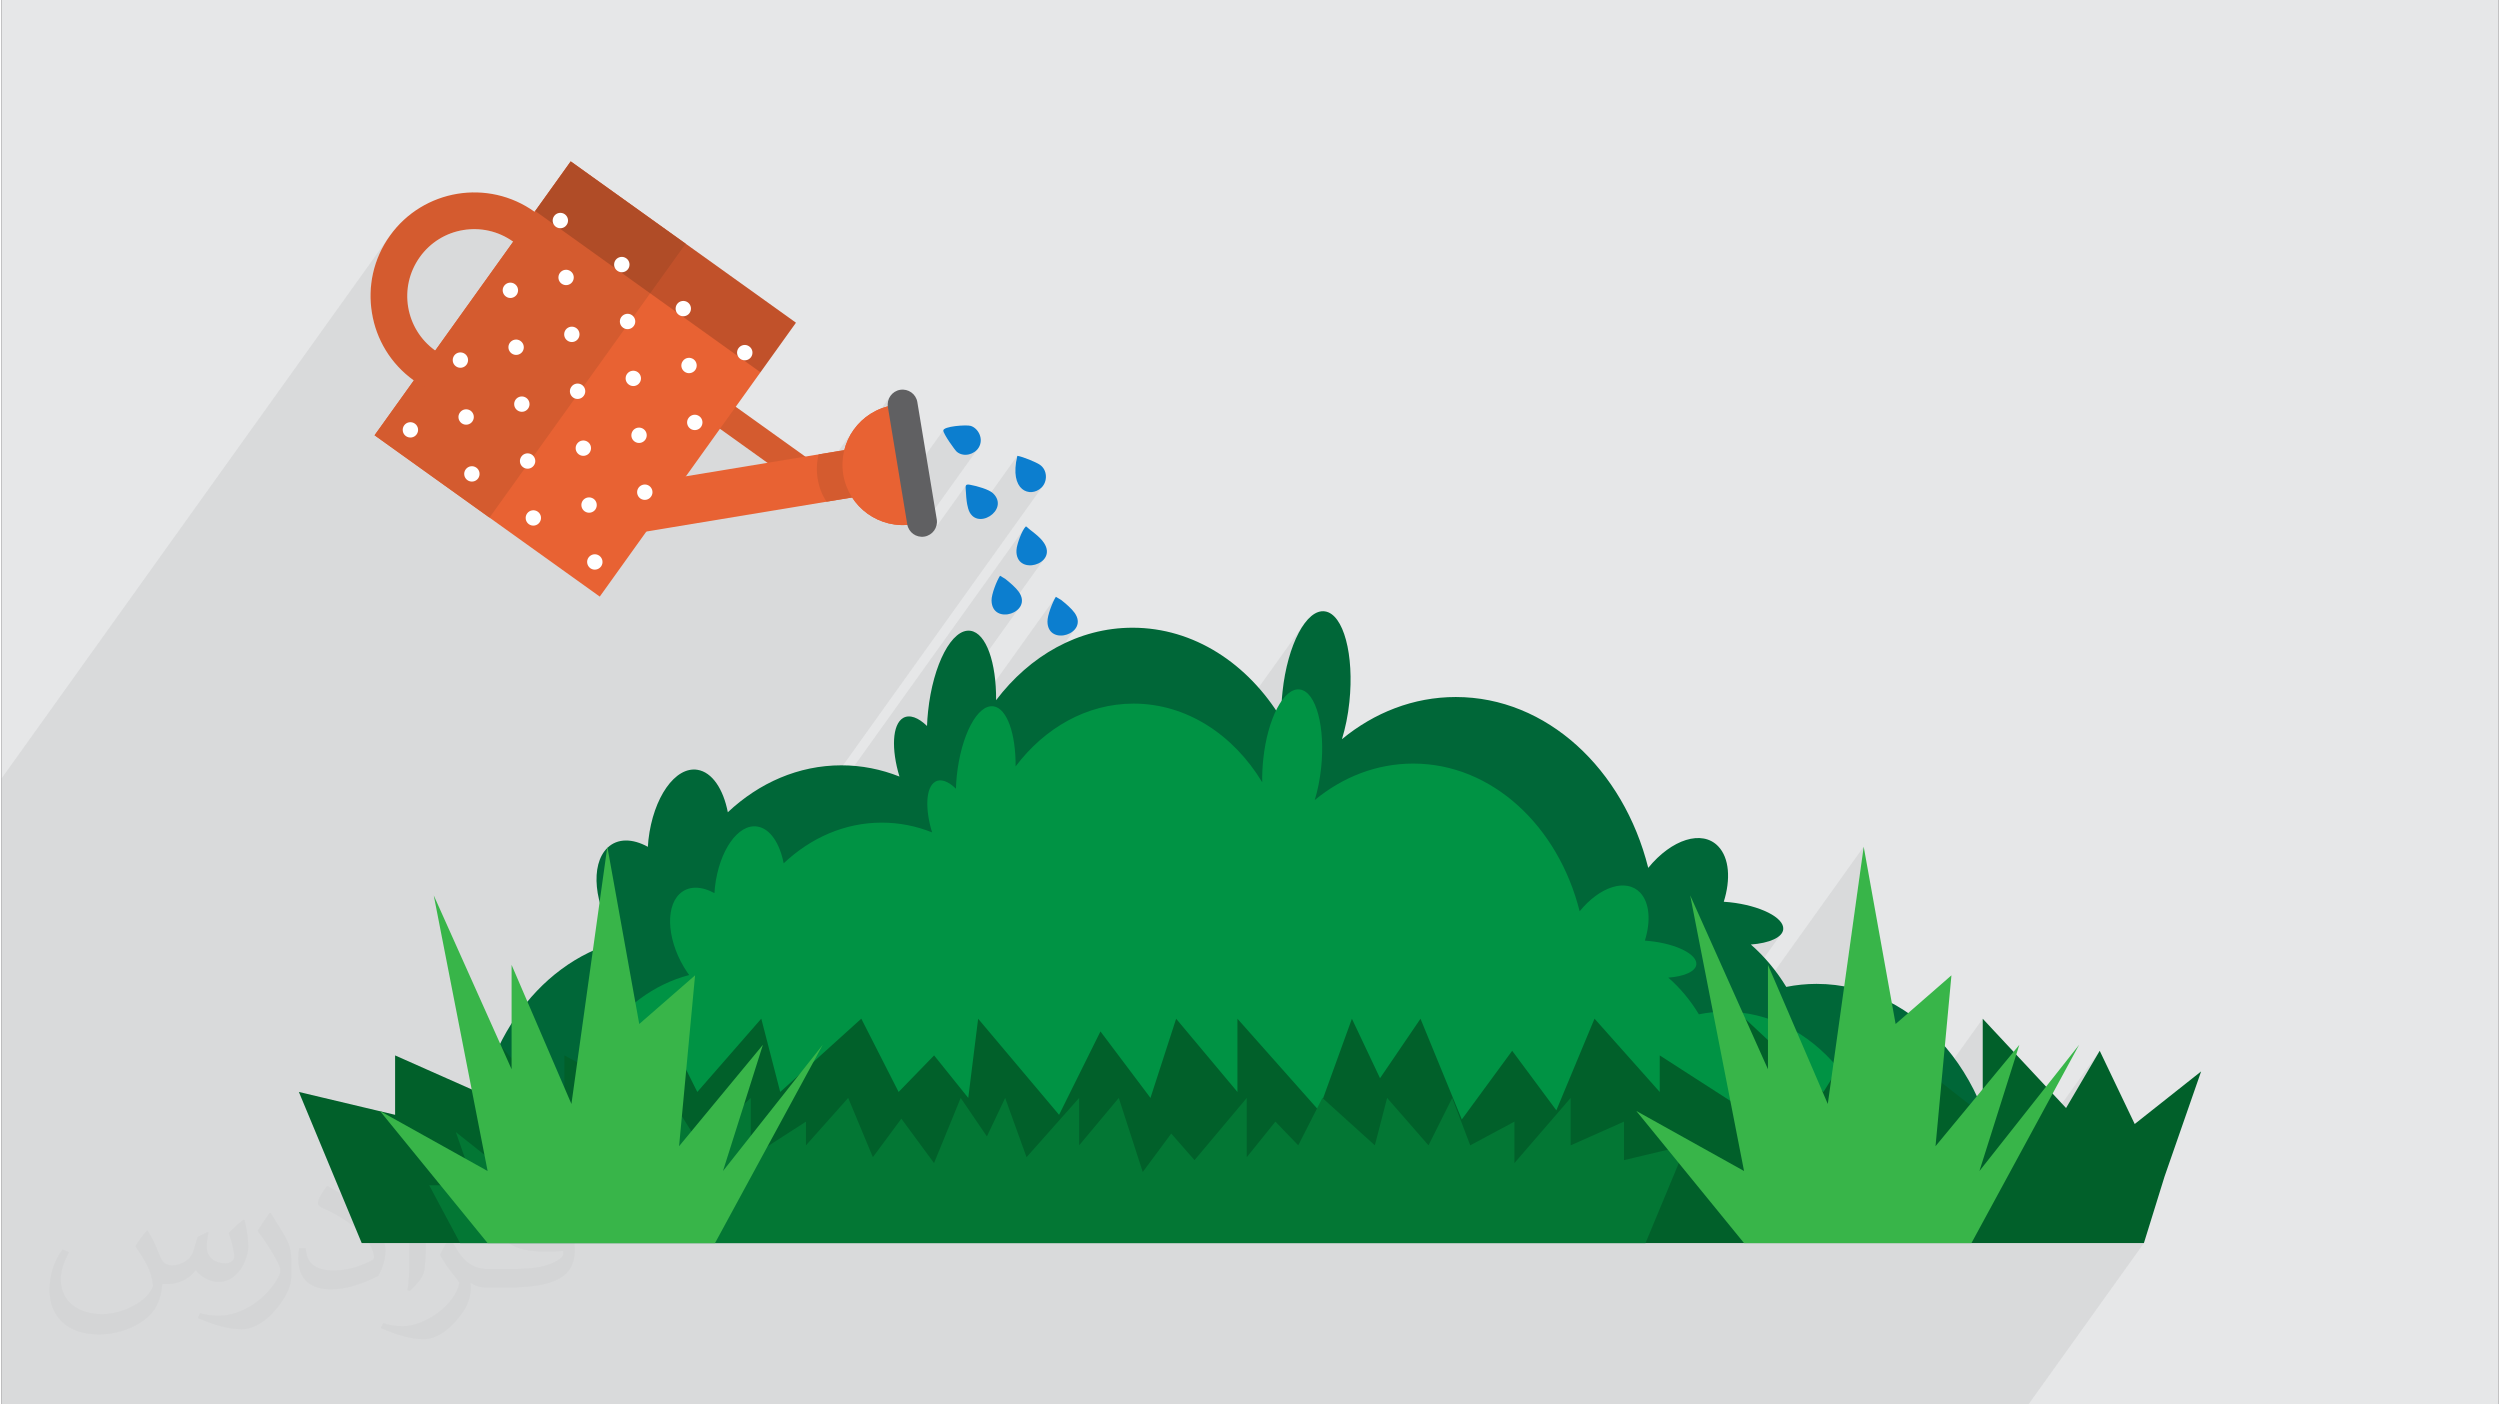 <?xml version="1.0" encoding="UTF-8"?>
<!DOCTYPE svg PUBLIC "-//W3C//DTD SVG 1.0//EN" "http://www.w3.org/TR/2001/REC-SVG-20010904/DTD/svg10.dtd">
<!-- Creator: CorelDRAW 2017 -->
<svg xmlns="http://www.w3.org/2000/svg" xml:space="preserve" width="356px" height="200px" version="1.0" style="shape-rendering:geometricPrecision; text-rendering:geometricPrecision; image-rendering:optimizeQuality; fill-rule:evenodd; clip-rule:evenodd"
viewBox="0 0 35600 20025"
 xmlns:xlink="http://www.w3.org/1999/xlink">
 <rect x="0" y="0" width="35600" height="20025" fill="#333333" stroke="none"/>
 <defs>
  <style type="text/css">
   <![CDATA[
    .fil8 {fill:#0C7ECF}
    .fil0 {fill:#E6E7E8}
    .fil12 {fill:#606062;fill-rule:nonzero}
    .fil3 {fill:#006738;fill-rule:nonzero}
    .fil4 {fill:#009344;fill-rule:nonzero}
    .fil5 {fill:#01602A;fill-rule:nonzero}
    .fil6 {fill:#037734;fill-rule:nonzero}
    .fil7 {fill:#38B549;fill-rule:nonzero}
    .fil9 {fill:#D45B2F;fill-rule:nonzero}
    .fil10 {fill:#E86233;fill-rule:nonzero}
    .fil13 {fill:white;fill-rule:nonzero}
    .fil1 {fill:#373435;fill-opacity:0.031}
    .fil2 {fill:#373435;fill-opacity:0.078}
    .fil11 {fill:black;fill-rule:nonzero;fill-opacity:0.169}
   ]]>
  </style>
 </defs>
 <g id="Layer_x0020_1">
  <g id="_2240038996208">
   <path class="fil0" d="M0 0l35600 0 0 20025 -35600 0 0 -20025z"/>
   <path class="fil1" d="M2082 17547c68,103 112,202 155,312 32,64 49,183 199,183 44,0 107,-14 163,-45 63,-33 111,-83 136,-159l60 -202 146 -72 10 10c-20,76 -25,149 -25,206 0,169 146,233 262,233 68,0 129,-33 129,-95 0,-80 -34,-216 -78,-338 68,-68 136,-136 214,-191l12 6c34,144 53,286 53,381 0,93 -41,196 -75,264 -70,132 -194,237 -344,237 -114,0 -241,-57 -328,-163l-5 0c-82,102 -209,194 -412,194l-63 0c-10,134 -39,229 -83,314 -121,237 -480,404 -818,404 -470,0 -706,-272 -706,-633 0,-223 73,-431 185,-578l92 38c-70,134 -117,261 -117,385 0,338 275,499 592,499 294,0 658,-187 724,-404 -25,-237 -114,-349 -250,-565 41,-72 94,-144 160,-221l12 0 0 0 0 0zm5421 -1274c99,62 196,136 291,220 -53,75 -119,143 -201,203 -95,-77 -190,-143 -287,-213 66,-74 131,-146 197,-210l0 0 0 0zm51 926c-160,0 -291,105 -291,183 0,167 320,219 703,217 -48,-196 -216,-400 -412,-400zm-359 895c208,0 390,-6 529,-41 155,-40 286,-118 286,-172 0,-14 0,-31 -5,-45 -87,8 -187,8 -274,8 -282,0 -498,-64 -583,-222 -21,-44 -36,-93 -36,-149 0,-153 66,-303 182,-406 97,-85 204,-138 313,-138 197,0 354,158 464,408 60,136 101,293 101,491 0,132 -36,243 -118,326 -153,148 -435,204 -867,204l-196 0 0 0 -51 0c-107,0 -184,-19 -245,-66l-10 0c3,25 5,49 5,72 0,97 -32,221 -97,320 -192,286 -400,410 -580,410 -182,0 -405,-70 -606,-161l36 -70c65,27 155,45 279,45 325,0 752,-313 805,-618 -12,-25 -34,-58 -65,-93 -95,-113 -155,-208 -211,-307 48,-95 92,-171 133,-240l17 -2c139,283 265,446 546,446l44 0 0 0 204 0 0 0 0 0zm-1408 299c24,-130 26,-276 26,-413l0 -202c0,-377 -48,-926 -87,-1283 68,-74 163,-160 238,-218l22 6c51,450 63,971 63,1452 0,126 -5,249 -17,340 -7,114 -73,200 -214,332l-31 -14zm-1449 -596c7,177 94,317 398,317 189,0 349,-49 526,-134 32,-14 49,-33 49,-49 0,-111 -85,-258 -228,-392 -139,-126 -323,-237 -495,-311 -59,-25 -78,-52 -78,-77 0,-51 68,-158 124,-235l19 -2c197,103 417,256 580,427 148,157 240,316 240,489 0,128 -39,249 -102,361 -216,109 -446,192 -674,192 -277,0 -466,-130 -466,-436 0,-33 0,-84 12,-150l95 0 0 0 0 0zm-501 -503l172 278c63,103 122,215 122,392l0 227c0,183 -117,379 -306,573 -148,132 -279,188 -400,188 -180,0 -386,-56 -624,-159l27 -70c75,20 162,37 269,37 342,-2 692,-252 852,-557 19,-35 26,-68 26,-91 0,-35 -19,-74 -34,-109 -87,-165 -184,-315 -291,-454 56,-88 112,-173 173,-257l14 2 0 0 0 0z"/>
   <path class="fil2" d="M0 14279l0 -1 0 -1 0 -1 0 -185 0 -1 0 -1 0 -1 0 -447 0 0 0 -2 0 -1 0 -1159 0 -479 0 -158 0 -743 5537 -7738 -82 127 -67 132 -53 136 -38 140 -25 141 -11 142 3 142 17 141 26 121 656 -917 61 -77 67 -68 72 -61 77 -53 82 -44 84 -36 87 -28 90 -19 90 -11 92 -2 92 7 92 16 90 25 88 34 85 44 83 53 0 0 313 -438 213 152 57 -79 15 -17 17 -13 19 -9 20 -6 21 -1 21 2 21 7 19 11 17 15 13 17 9 19 5 21 2 21 -3 21 -7 20 -11 19 -57 80 699 500 56 -80 15 -16 17 -13 19 -9 21 -6 21 -1 21 2 20 7 19 11 17 15 13 17 9 19 6 20 1 21 -2 21 -7 21 -11 19 -57 80 372 266 506 -707 -506 707 326 234 57 -80 -11 19 -7 21 -3 21 2 21 5 20 7 13 79 57 14 2 21 -2 20 -5 19 -9 17 -13 15 -17 -57 79 698 501 57 -80 -11 19 -7 21 -2 21 1 21 6 20 6 13 79 57 14 1 21 -1 21 -5 19 -10 17 -13 15 -16 -57 79 191 137 506 -707 -1082 1513 1067 765 225 -314 -508 710 59 -10 563 -787 -9 42 -8 42 -5 44 -3 43 -1 44 1 45 4 44 7 45 2 15 513 -716 -83 143 -55 157 -23 167 1 6 683 -955 -21 35 -13 39 -6 42 3 43 193 1168 610 -853 -13 21 7 26 19 39 28 46 33 51 33 49 32 43 25 32 16 17 39 25 43 14 44 4 44 -5 42 -14 38 -21 34 -28 27 -34 -895 1251 38 14 41 5 43 -2 42 -12 37 -18 28 -22 487 -680 -5 13 -2 19 1 24 3 28 2 34 1 26 2 27 3 28 3 27 5 27 4 27 6 27 7 26 54 98 27 15 620 -866 -27 170 6 134 34 100 53 68 66 37 73 8 72 -18 65 -44 30 -36 -3746 5236 17 51 25 104 40 -37 3393 -4741 -23 38 -23 45 -21 50 -18 51 -14 49 -10 44 -5 35 21 117 62 71 88 29 96 -9 87 -41 61 -69 -587 820 93 -13 84 -45 58 -70 -1735 2424 4 15 -480 671 32 -4 98 -7 98 -3 94 2 79 6 2309 -3228 -18 31 -20 40 -20 47 -19 50 -18 52 -14 49 -9 46 -2 39 27 111 66 65 89 23 94 -14 84 -45 57 -70 -973 1361 18 42 37 124 26 141 17 157 4 169 80 -101 84 -95 88 -91 92 -84 96 -80 99 -73 102 -68 105 -61 109 -55 111 -48 114 -42 116 -34 119 -27 120 -20 123 -12 124 -4 141 5 138 16 136 25 133 34 130 44 126 52 123 61 120 69 115 77 111 85 7 7 1160 -1622 -86 139 -77 171 -66 201 -52 225 -36 245 -5 49 -4 49 -2 27 11 -15 81 -86 84 -50 85 -9 81 34 71 73 60 108 48 138 33 164 19 185 3 202 -14 214 -7 62 -9 60 -10 60 -11 58 -12 57 -13 55 -14 54 -15 52 75 -60 78 -56 80 -54 81 -49 83 -47 84 -43 87 -39 87 -35 89 -31 91 -28 92 -23 93 -20 94 -15 96 -11 96 -7 98 -2 208 10 203 31 198 49 191 68 185 85 177 102 169 118 161 133 150 148 141 160 129 174 118 185 106 196 93 207 79 216 65 224 111 -121 117 -99 118 -74 118 -49 114 -23 106 4 96 33 83 63 45 60 35 69 24 78 13 86 2 91 -7 97 -17 100 -28 103 9 1 9 0 9 1 9 1 9 1 9 1 10 1 9 1 96 14 477 -666 293 1499 572 -798 95 -11 88 -16 77 -21 67 -25 55 -31 42 -35 -785 1096 122 8 483 -675 0 223 1365 -1908 -431 3083 46 50 300 -419 -278 445 132 174 130 207 114 222 95 236 76 248 53 246 1460 -2039 0 1370 -995 1390 1015 0 1648 -2303 -480 816 -1064 1487 119 0 -314 439 2369 0 -1647 2301 -2369 0 -89 0 -30 0 -103 0 -1015 0 -451 0 -1 0 -84 0 -445 0 -1114 0 -225 0 -185 0 -71 0 -254 0 -605 0 -64 0 -28 0 -390 0 -453 0 -63 0 -159 0 -60 0 -67 0 -7 0 -112 0 -141 0 -65 0 -1 0 -27 0 -139 0 -353 0 -39 0 -16 0 -264 0 -164 0 -78 0 -60 0 -225 0 -106 0 0 0 -78 0 -13 0 -389 0 -155 0 -440 0 -145 0 -87 0 -533 0 -309 0 -301 0 -31 0 -451 0 -65 0 -74 0 -388 0 -41 0 -45 0 -604 0 -111 0 -84 0 -519 0 -15 0 -213 0 -97 0 -334 0 -443 0 -9 0 -82 0 -164 0 -236 0 -83 0 -114 0 -32 0 -229 0 -236 0 -312 0 -65 0 -30 0 -37 0 -109 0 -79 0 -162 0 -177 0 -45 0 -62 0 -559 0 -75 0 -14 0 -910 0 -46 0 -119 0 -241 0 -58 0 -366 0 -211 0 -394 0 -125 0 -37 0 -69 0 -8 0 -295 0 -62 0 -17 0 -17 0 -7 0 -43 0 -82 0 -156 0 -23 0 -217 0 -16 0 -108 0 -34 0 -3 0 -97 0 -141 0 -85 0 -81 0 -21 0 -30 0 -26 0 -1 0 -110 0 -15 0 -153 0 -4 0 -12 0 -38 0 -58 0 -80 0 -100 0 -67 0 -58 0 -6 0 -106 0 -66 0 -5 0 -55 0 -16 0 -149 0 -2 0 -11 0 -95 0 -44 0 -8 0 -32 0 -6 0 0 0 -4 0 -73 0 -7 0 -70 0 -104 0 -30 0 -96 0 -54 0 -9 0 -1 0 -76 0 -33 0 -41 0 -8 0 -155 0 -101 0 -71 0 -34 0 -2 0 -1 0 -25 0 -84 0 -193 0 -94 0 -137 0 -9 0 -97 0 -62 0 -131 0 -104 0 -37 0 -55 0 -60 0 -16 0 -178 0 -14 0 -142 0 -93 0 -52 0 -1 0 -854 0 -82 0 -678 0 0 0 -3 0 -287 0 0 0 0 0 0 -1 0 -2 0 -185 0 -1 0 -1 0 -1 0 -185 0 -1 0 -1 0 -1 0 -64 0 -265 0 -218 0 -1 0 -1 0 -186 0 -1 0 -2 0 -186 0 -1 0 -1 0 -235 0 -312 0 -1 0 -1 0 -1 0 -185 0 -1 0 -1 0 -2 0 -185 0 -1 0 -1 0 -1 0 -547 0 -1 0 -1 0 -137 0 -4 0 -45 0 -1 0 -1 0 -187 0 -1 0 -1 0 -547 0 -1 0 -1 0 -1 0 -136 0 -49 0 -1 0 -1 0 -1 0 -185 0 -1 0 -2 0 -1 0 -506 0 -41 0 0 0 -2 0 -111 0 -75 0 -1 0 -1 0 -186 0 -1 0 -1 0 -215 0 -332 0 -1 0 -1 0 -2 0 -185zm30839 2497l0 0z"/>
   <g>
    <g>
     <g>
      <path class="fil3" d="M28490 17285c2,-46 3,-93 3,-140 0,-1722 -1171,-3117 -2615,-3117 -147,0 -292,15 -432,43 -141,-231 -311,-435 -505,-604 265,-20 454,-102 462,-220 13,-164 -329,-336 -763,-383 -29,-3 -58,-5 -85,-7 100,-319 80,-624 -79,-790 -229,-241 -665,-102 -998,307 -353,-1409 -1447,-2436 -2744,-2436 -603,0 -1162,222 -1623,601 48,-157 86,-336 106,-530 71,-674 -84,-1253 -348,-1292 -263,-40 -535,474 -606,1149 -14,131 -19,259 -17,379 -475,-784 -1247,-1295 -2121,-1295 -772,0 -1465,400 -1945,1033 4,-536 -141,-955 -364,-989 -263,-40 -535,475 -606,1149 -8,70 -12,140 -15,208 -125,-121 -248,-168 -341,-114 -155,92 -170,444 -52,835 -260,-103 -538,-160 -828,-160 -611,0 -1173,250 -1619,669 -64,-330 -223,-571 -432,-605 -318,-52 -631,395 -700,998 -3,33 -6,67 -8,100 -218,-120 -433,-125 -576,14 -250,240 -194,818 126,1292 10,15 22,30 32,45 -1174,307 -2052,1552 -2052,3043 0,283 33,557 91,817l21654 0 0 0z"/>
      <path class="fil4" d="M26833 17241c2,-40 3,-81 3,-122 0,-1488 -1013,-2695 -2262,-2695 -127,0 -252,13 -374,38 -121,-201 -269,-378 -436,-523 229,-17 392,-89 400,-190 11,-143 -285,-291 -661,-331 -25,-3 -49,-5 -73,-7 86,-276 69,-539 -67,-684 -199,-208 -576,-87 -863,266 -306,-1218 -1253,-2106 -2373,-2106 -523,0 -1006,192 -1404,520 42,-136 73,-292 91,-458 62,-583 -72,-1084 -301,-1118 -228,-35 -463,410 -524,993 -12,114 -17,224 -15,329 -410,-678 -1079,-1121 -1834,-1121 -667,0 -1267,346 -1682,895 3,-464 -122,-827 -314,-856 -229,-35 -464,411 -525,993 -6,61 -10,122 -12,181 -108,-105 -216,-147 -295,-99 -135,79 -148,384 -45,722 -225,-90 -466,-139 -717,-139 -529,0 -1014,217 -1399,580 -56,-287 -194,-495 -374,-524 -275,-45 -546,342 -606,863 -3,29 -5,57 -7,86 -188,-103 -373,-107 -498,12 -216,208 -167,708 110,1117 9,14 19,26 28,39 -1016,265 -1776,1343 -1776,2632 0,245 28,481 80,707l18725 0 0 0z"/>
     </g>
     <g>
      <path class="fil5" d="M30839 16776l522 -1500 -947 750 -499 -1044 -480 816 -1188 -1273 0 1370 -835 -652 -587 652 -360 -1109 -489 783 -1118 -1045 0 1307 -1216 -783 0 521 -930 -1045 -544 1307 -630 -849 -718 979 -589 -1436 -577 848 -401 -848 -473 1306 -1159 -1306 0 1044 -874 -1044 -366 1129 -713 -948 -590 1189 -1154 -1370 -141 1129 -487 -606 -506 521 -532 -1045 -1156 1045 -270 -1045 -912 1045 -524 -1045 -397 1045 -974 -521 0 913 -1240 -1436 0 1044 -1174 -521 0 847 -1372 -326 896 2155 25410 0 294 -948 0 0z"/>
      <path class="fil6" d="M23132 16541l0 -549 -760 338 0 -676 -802 929 0 -591 -630 338 -257 -676 -338 676 -590 -676 -175 676 -748 -676 -344 676 -326 -338 -408 507 0 -845 -745 887 -332 -379 -406 548 -342 -1056 -565 676 0 -676 -750 845 -305 -845 -260 549 -374 -549 -380 929 -466 -633 -406 549 -352 -845 -602 676 0 -338 -787 507 0 -845 -722 676 -317 -506 -232 717 -380 -422 -540 422 0 -887 -769 824 -311 -528 -323 676 -611 -485 264 758 -644 0 441 825 466 0 16435 0 580 -1394 -887 211 0 0z"/>
     </g>
     <path class="fil7" d="M6930 17724l-1535 -1884 1535 856 -768 -3930 1110 2479 0 -1488 853 1983 512 -3668 455 2528 796 -694 -228 2436 1195 -1445 -569 1799 1422 -1799 -1536 2827 -3242 0z"/>
     <path class="fil7" d="M24844 17724l-1536 -1884 1536 856 -768 -3930 1109 2479 0 -1488 853 1983 512 -3668 455 2528 796 -694 -227 2436 1195 -1445 -569 1799 1421 -1799 -1535 2827 -3242 0z"/>
    </g>
    <path class="fil8" d="M13782 7252c99,339 604,20 354,-219 -56,-54 -224,-103 -331,-122 -79,-15 -59,30 -54,126 3,70 11,147 31,215z"/>
    <path class="fil8" d="M14483 6499c-123,503 186,603 342,455 92,-87 89,-255 -23,-329 -49,-34 -240,-114 -319,-126z"/>
    <path class="fil8" d="M14606 7504c-59,54 -132,260 -136,339 -17,381 597,207 393,-102 -63,-97 -189,-174 -257,-237z"/>
    <path class="fil8" d="M14236 8209c-45,67 -123,263 -121,353 7,366 601,172 387,-126 -44,-61 -130,-134 -192,-183l-74 -44z"/>
    <path class="fil8" d="M13817 6072c-62,-18 -391,5 -390,67 0,48 167,282 193,303 99,81 249,39 311,-59 77,-123 -4,-278 -114,-311z"/>
    <path class="fil8" d="M15032 8509c-44,67 -122,263 -120,354 6,365 601,171 386,-127 -43,-60 -129,-134 -192,-183l-74 -44z"/>
    <g>
     <path class="fil9" d="M9842 5827l1469 1052 225 -314 -1469 -1052 -225 314z"/>
     <path class="fil10" d="M8115 2301l3211 2300 -2797 3905 -3211 -2300 2797 -3905z"/>
     <path class="fil9" d="M8115 2301l1639 1174 -2797 3905 -1639 -1174 2797 -3905z"/>
     <path class="fil11" d="M8115 2301l3211 2300 -506 707 -3212 -2300 507 -707z"/>
     <path class="fil10" d="M8181 7051l112 676 4082 -675 -112 -675 -4082 674z"/>
     <path class="fil10" d="M13001 7472c-4,1 -7,2 -11,3 -469,77 -911,-240 -989,-708 -77,-469 240,-911 708,-988 4,-1 8,-1 12,-2l280 1695z"/>
     <path class="fil9" d="M12263 6377l112 675 -613 101c-63,-96 -107,-206 -126,-326 -20,-120 -14,-238 14,-349l613 -101z"/>
     <path class="fil10" d="M13001 7472c-4,1 -7,2 -11,3 -469,77 -911,-240 -989,-708 -77,-469 240,-911 708,-988 4,-1 8,-1 12,-2l280 1695z"/>
     <path class="fil12" d="M13057 5733l277 1673c19,116 -60,225 -176,245 -116,19 -226,-60 -245,-176l-276 -1672c-19,-116 59,-226 175,-245 116,-19 226,59 245,175z"/>
     <path class="fil9" d="M5537 3361c-238,331 -318,728 -256,1101 61,374 265,724 597,962 331,237 728,318 1101,256 374,-62 724,-266 962,-597 237,-332 318,-728 256,-1102 -62,-374 -266,-724 -597,-961 -332,-238 -728,-318 -1101,-257 -374,62 -725,266 -962,598zm260 1017c-40,-241 12,-497 166,-712 154,-215 379,-347 620,-386 241,-40 497,12 712,166 214,154 346,379 386,619 40,241 -12,498 -166,713 -154,214 -380,346 -620,386 -241,40 -497,-13 -712,-166 -215,-154 -346,-380 -386,-620z"/>
     <path class="fil13" d="M10507 4964c-35,49 -24,118 26,153 49,35 117,24 153,-25 35,-50 24,-118 -26,-153 -49,-36 -117,-24 -153,25z"/>
     <path class="fil13" d="M9795 5959c-36,49 -24,118 25,153 49,35 118,24 153,-25 35,-50 24,-118 -25,-153 -50,-36 -118,-24 -153,25z"/>
     <path class="fil13" d="M9082 6954c-35,49 -24,117 25,153 50,35 118,24 153,-26 36,-49 24,-117 -25,-153 -49,-35 -118,-23 -153,26z"/>
     <path class="fil13" d="M8369 7949c-35,49 -23,117 26,153 49,35 117,23 153,-26 35,-49 24,-117 -26,-153 -49,-35 -117,-24 -153,26z"/>
     <path class="fil13" d="M9713 5148c-36,49 -24,117 25,152 49,36 118,24 153,-25 35,-49 24,-117 -25,-153 -50,-35 -118,-24 -153,26z"/>
     <path class="fil13" d="M9000 6142c-35,50 -24,118 25,153 50,36 118,24 153,-25 36,-49 24,-118 -25,-153 -49,-35 -118,-24 -153,25z"/>
     <path class="fil13" d="M8287 7137c-35,49 -23,118 26,153 49,35 118,24 153,-25 35,-49 24,-118 -25,-153 -50,-35 -118,-24 -154,25z"/>
     <path class="fil13" d="M9631 4336c-35,50 -24,118 25,153 49,35 118,24 153,-25 35,-49 24,-118 -25,-153 -49,-35 -118,-24 -153,25z"/>
     <path class="fil13" d="M8918 5331c-35,49 -24,118 26,153 49,35 117,24 152,-25 36,-49 24,-118 -25,-153 -49,-35 -117,-24 -153,25z"/>
     <path class="fil13" d="M8206 6326c-36,49 -24,118 25,153 49,35 118,24 153,-25 35,-50 24,-118 -25,-153 -50,-36 -118,-24 -153,25z"/>
     <path class="fil13" d="M7493 7321c-35,49 -24,117 25,153 50,35 118,24 153,-26 35,-49 24,-117 -25,-152 -49,-36 -118,-24 -153,25z"/>
     <path class="fil13" d="M8836 4520c-35,49 -24,118 26,153 49,35 117,24 153,-26 35,-49 24,-117 -26,-153 -49,-35 -117,-23 -153,26z"/>
     <path class="fil13" d="M8124 5515c-36,49 -24,117 25,153 49,35 118,24 153,-26 35,-49 24,-117 -25,-153 -49,-35 -118,-24 -153,26z"/>
     <path class="fil13" d="M7411 6510c-35,49 -24,117 25,152 50,36 118,24 153,-25 36,-49 24,-117 -25,-153 -49,-35 -118,-24 -153,26z"/>
     <path class="fil13" d="M8754 3708c-35,50 -24,118 26,153 49,36 117,24 153,-25 35,-49 24,-118 -26,-153 -49,-35 -117,-24 -153,25z"/>
     <path class="fil13" d="M8042 4703c-35,50 -24,118 25,153 49,36 118,24 153,-25 35,-49 24,-118 -25,-153 -49,-35 -118,-24 -153,25z"/>
     <path class="fil13" d="M7329 5698c-35,49 -24,118 26,153 49,35 117,24 152,-25 36,-49 24,-118 -25,-153 -49,-35 -118,-24 -153,25z"/>
     <path class="fil13" d="M6617 6693c-36,49 -24,118 25,153 49,35 118,24 153,-25 35,-49 24,-118 -25,-153 -50,-36 -118,-24 -153,25z"/>
     <path class="fil13" d="M7960 3892c-35,49 -24,118 25,153 49,35 118,24 153,-25 35,-50 24,-118 -25,-153 -49,-36 -118,-24 -153,25z"/>
     <path class="fil13" d="M7247 4887c-35,49 -24,117 26,153 49,35 117,24 153,-25 35,-50 23,-118 -26,-153 -49,-36 -117,-24 -153,25z"/>
     <path class="fil13" d="M6535 5882c-36,49 -24,117 25,153 49,35 118,24 153,-26 35,-49 24,-117 -25,-153 -50,-35 -118,-24 -153,26z"/>
     <path class="fil13" d="M7878 3081c-35,49 -24,117 25,153 50,35 118,24 153,-26 36,-49 24,-117 -25,-153 -49,-35 -118,-24 -153,26z"/>
     <path class="fil13" d="M7165 4076c-35,49 -23,117 26,152 49,36 117,24 153,-25 35,-49 24,-118 -26,-153 -49,-35 -117,-24 -153,26z"/>
     <path class="fil13" d="M6453 5070c-35,50 -24,118 25,153 49,36 118,24 153,-25 35,-49 24,-118 -25,-153 -49,-35 -118,-24 -153,25z"/>
     <path class="fil13" d="M5740 6065c-35,49 -24,118 25,153 50,35 118,24 153,-25 36,-49 24,-118 -25,-153 -49,-35 -118,-24 -153,25z"/>
    </g>
   </g>
  </g>
 </g>
</svg>
